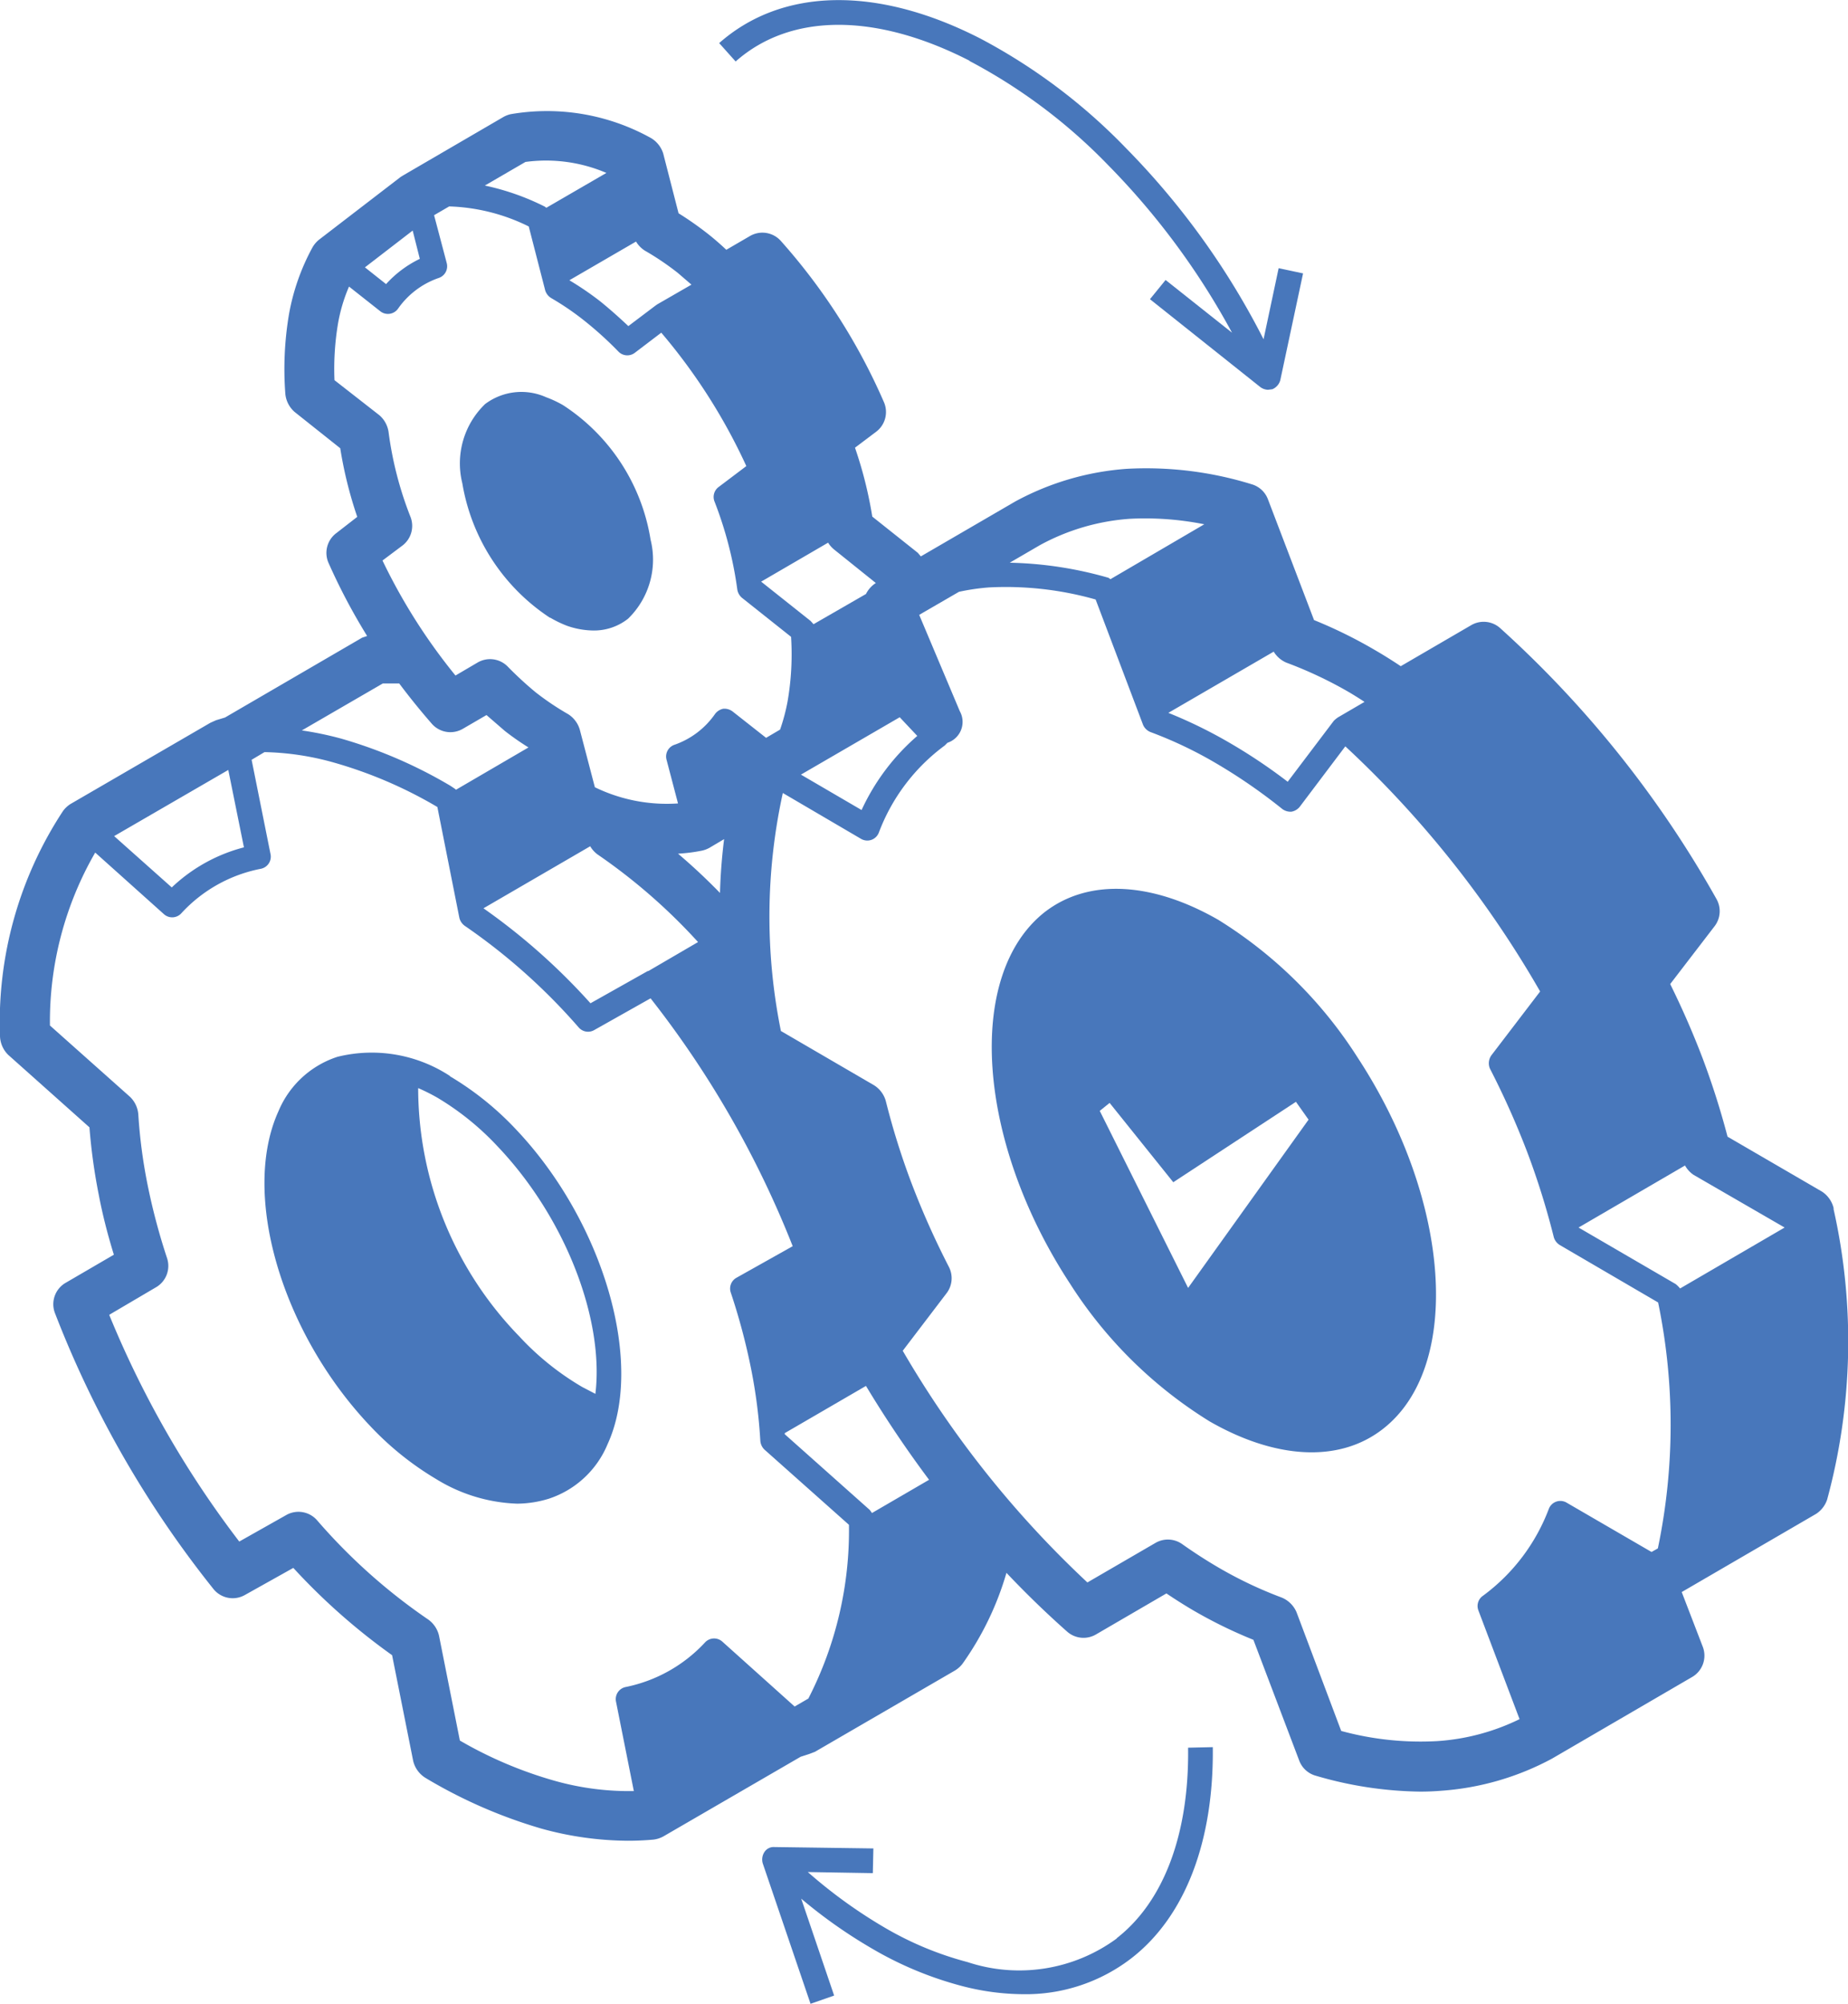 <svg xmlns="http://www.w3.org/2000/svg" width="67.35" height="73" viewBox="0 0 67.35 73"><g fill="#4877bb"><path d="M16.4 39.2a5.2 5.2 0 0 0-4.1-.7 3.5 3.5 0 0 0-2.15 1.98c-1.37 3.01.1 8.06 3.35 11.48a11 11 0 0 0 2.39 1.92 6 6 0 0 0 2.96.9A4 4 0 0 0 20 54.6a3.5 3.5 0 0 0 2.14-1.98c1.36-2.95-.14-8.1-3.33-11.47a11 11 0 0 0-2.41-1.94Zm5.3 11.58-.48-.25a10 10 0 0 1-2.3-1.85 13 13 0 0 1-3.68-9.04 7 7 0 0 1 .7.35 10 10 0 0 1 2.2 1.78c2.49 2.62 3.88 6.32 3.56 9Z"/><path d="M66.83 44.03a1 1 0 0 0-.43-.62l-3.44-2a29 29 0 0 0-.91-2.86 31 31 0 0 0-1.18-2.7l1.62-2.11a.9.9 0 0 0 .06-1 39 39 0 0 0-7.88-9.86.9.9 0 0 0-1.06-.1l-2.56 1.49q-.51-.34-.98-.61a17 17 0 0 0-2.18-1.07l-1.68-4.4a.9.9 0 0 0-.6-.55 13 13 0 0 0-4.55-.56A10 10 0 0 0 37 18.27l-3.44 2-.11-.13-1.66-1.32a15 15 0 0 0-.63-2.51l.77-.58a.9.9 0 0 0 .28-1.09 22 22 0 0 0-3.75-5.86.9.9 0 0 0-1.13-.18l-.86.5q-.34-.32-.67-.58a12 12 0 0 0-1.07-.75l-.56-2.18a1 1 0 0 0-.48-.58 7.8 7.8 0 0 0-5.08-.85 1 1 0 0 0-.26.1l-3.64 2.12-.1.06-2.98 2.29a1 1 0 0 0-.24.28 8 8 0 0 0-.86 2.45 12 12 0 0 0-.13 2.9 1 1 0 0 0 .34.65l1.66 1.32a15 15 0 0 0 .62 2.5l-.76.59a.9.9 0 0 0-.29 1.08 22 22 0 0 0 1.41 2.67l-.18.06-5 2.91-.33.1-.2.09-5.1 2.96a1 1 0 0 0-.27.25A14 14 0 0 0 0 37.75a1 1 0 0 0 .3.68l2.96 2.64a21 21 0 0 0 .34 2.46q.2 1.05.55 2.18L2.4 46.73a.9.9 0 0 0-.4 1.1 38 38 0 0 0 5.78 10.06.9.9 0 0 0 1.14.22l1.77-.99a23 23 0 0 0 3.6 3.18l.77 3.86a1 1 0 0 0 .48.63l.1.06a18 18 0 0 0 4.1 1.77 12 12 0 0 0 3.15.44q.45 0 .91-.04a1 1 0 0 0 .38-.12l5-2.9.31-.1.21-.08 5.1-2.96a1 1 0 0 0 .28-.25 11 11 0 0 0 1.6-3.31q1.08 1.14 2.21 2.14a.9.9 0 0 0 1.06.1l2.56-1.49q.52.35 1 .63a17 17 0 0 0 2.17 1.06l1.67 4.4a.9.9 0 0 0 .6.55 14 14 0 0 0 3.81.58q.38 0 .75-.03a10 10 0 0 0 4.05-1.17l5.1-2.97a.9.9 0 0 0 .4-1.1l-.77-2 4.9-2.85a1 1 0 0 0 .4-.52 22 22 0 0 0 .23-10.6Zm-45.32-13.2a1 1 0 0 0 .27.3 21 21 0 0 1 3.66 3.19l-1.8 1.05-.04.01-2.08 1.17a23 23 0 0 0-3.9-3.46Zm3.2.27a6 6 0 0 0 .87-.11 1 1 0 0 0 .27-.1l.54-.32a20 20 0 0 0-.15 1.96q-.75-.77-1.53-1.43Zm11.34-9.7a12 12 0 0 1 3.88.44l1.73 4.57a.5.5 0 0 0 .27.26 15 15 0 0 1 2.36 1.12 20 20 0 0 1 2.44 1.68.5.5 0 0 0 .34.1.5.5 0 0 0 .3-.18l1.66-2.2a38 38 0 0 1 7.1 8.93l-1.78 2.33a.5.5 0 0 0-.05.48A30 30 0 0 1 55.67 42a28 28 0 0 1 .96 3.08.5.5 0 0 0 .22.28l3.58 2.09a22 22 0 0 1-.01 8.96l-.23.13-3.1-1.8a.45.45 0 0 0-.64.22 7 7 0 0 1-2.41 3.18.45.45 0 0 0-.16.53l1.5 3.96a8 8 0 0 1-3 .8 11 11 0 0 1-3.5-.37l-1.63-4.33a1 1 0 0 0-.54-.53 15 15 0 0 1-2.28-1.08 18 18 0 0 1-1.35-.87.9.9 0 0 0-.97-.04l-2.48 1.44a37 37 0 0 1-6.73-8.44l1.6-2.1a.9.9 0 0 0 .08-.96 30 30 0 0 1-1.35-3.02 27 27 0 0 1-.95-3.03 1 1 0 0 0-.42-.56l-3.4-1.98a21 21 0 0 1 .07-8.67l2.85 1.67a.45.45 0 0 0 .65-.23 7 7 0 0 1 2.4-3.17l.1-.1a.8.8 0 0 0 .45-1.15L33.5 22.4l1.45-.84a8 8 0 0 1 1.1-.16Zm-6.86 6.82 3.6-2.09.64.68a8 8 0 0 0-2.03 2.7Zm35.85 16.5-3.81 2.22a1 1 0 0 0-.16-.16l-3.54-2.06 3.88-2.26a1 1 0 0 0 .31.34Zm-15.87-19.5q.27.16.56.35l-.96.56a1 1 0 0 0-.16.13l-1.68 2.22a20 20 0 0 0-2.19-1.46 17 17 0 0 0-2.16-1.05l3.84-2.23a1 1 0 0 0 .46.4 15 15 0 0 1 2.29 1.08ZM37.9 19.86a8 8 0 0 1 3.28-.96 11 11 0 0 1 2.71.2l-3.42 2-.07-.05a14 14 0 0 0-3.6-.55Zm-5.98 1.38a1 1 0 0 0-.36.4l-1.91 1.1-.11-.12-1.8-1.43 2.44-1.42a1 1 0 0 0 .22.25ZM23.5 9.13a10 10 0 0 1 1.2.81l.5.43-1.25.72-.07.05-.98.74q-.53-.5-1.01-.89a11 11 0 0 0-1.14-.78l2.43-1.41a1 1 0 0 0 .32.33ZM19.15 5.9a5.6 5.6 0 0 1 2.95.4l-2.19 1.27-.05-.04a9 9 0 0 0-2.19-.77Zm-4.11 2.5.26 1.03a4 4 0 0 0-1.23.92l-.77-.61Zm-2.85 5.45a10 10 0 0 1 .13-2.07 6 6 0 0 1 .4-1.34l1.14.9a.45.45 0 0 0 .65-.1 3 3 0 0 1 1.47-1.11.45.45 0 0 0 .3-.55l-.46-1.74.55-.32a7 7 0 0 1 2.9.73l.6 2.33a.5.5 0 0 0 .22.28 10 10 0 0 1 1.24.85 13 13 0 0 1 1.21 1.1.45.45 0 0 0 .6.04l.96-.73a21 21 0 0 1 3.1 4.86l-1.02.77a.45.45 0 0 0-.14.52 14 14 0 0 1 .83 3.2.5.5 0 0 0 .16.3l1.8 1.43a10 10 0 0 1-.13 2.37 7 7 0 0 1-.27 1.01l-.51.3-1.22-.96a.5.5 0 0 0-.34-.1.5.5 0 0 0-.3.19 3 3 0 0 1-1.47 1.12.45.45 0 0 0-.3.54l.42 1.6a6 6 0 0 1-3.03-.59l-.55-2.1a1 1 0 0 0-.42-.56 10 10 0 0 1-1.19-.8 13 13 0 0 1-1.02-.94.9.9 0 0 0-1.1-.14l-.8.47a21 21 0 0 1-2.66-4.19l.72-.54a.9.9 0 0 0 .3-1.05 13 13 0 0 1-.8-3.1 1 1 0 0 0-.33-.6Zm1.76 11.05h.6q.57.76 1.19 1.47a.9.9 0 0 0 1.13.18l.86-.5.67.58q.41.32.86.6l-2.64 1.54-.05-.04-.15-.1a17 17 0 0 0-3.98-1.72 12 12 0 0 0-1.44-.3Zm-5.63 3.15.57 2.82a6 6 0 0 0-2.63 1.46l-2.1-1.87Zm21.14 33.83-.5.29-2.63-2.36a.45.45 0 0 0-.64.03 5.4 5.4 0 0 1-2.89 1.62.45.45 0 0 0-.35.53l.65 3.26a10 10 0 0 1-2.87-.37 15 15 0 0 1-3.47-1.47L16 59.59a1 1 0 0 0-.38-.58 21 21 0 0 1-4.06-3.62.9.9 0 0 0-1.12-.2l-1.72.97a36 36 0 0 1-4.74-8.26l1.7-1a.9.9 0 0 0 .41-1.06 23 23 0 0 1-.71-2.67 19 19 0 0 1-.34-2.58 1 1 0 0 0-.3-.63l-2.92-2.6a12.3 12.3 0 0 1 1.65-6.3l2.5 2.24a.45.45 0 0 0 .64-.03 5.3 5.3 0 0 1 2.9-1.62.45.45 0 0 0 .35-.53l-.69-3.44.47-.28a10 10 0 0 1 2.56.39 16 16 0 0 1 3.74 1.61l.8 4.03a.5.5 0 0 0 .2.3 22 22 0 0 1 4.15 3.7.45.45 0 0 0 .56.1l2.06-1.16a36 36 0 0 1 5.18 9.03l-2.05 1.15a.45.45 0 0 0-.21.53 23 23 0 0 1 .74 2.77 19 19 0 0 1 .34 2.64.5.5 0 0 0 .15.32l3.08 2.74a13.4 13.4 0 0 1-1.48 6.33Zm2.32-6.76-.08-.11-3.1-2.76v-.04l2.96-1.72a41 41 0 0 0 2.3 3.42Z"/><path d="M44.08 51.78c2.35 1.35 4.7 1.55 6.33.27 2.9-2.27 2.47-8.33-.93-13.52a16 16 0 0 0-5.08-5.02c-2.35-1.35-4.7-1.55-6.34-.27-2.88 2.29-2.47 8.33.94 13.53a16 16 0 0 0 5.08 5.01m-3.64-11.6 2.32 2.89 4.47-2.93.46.65-4.39 6.13-3.22-6.45Z"/><path d="M35.33 2.22a20 20 0 0 1 5.06 3.8 27 27 0 0 1 4.51 6.1l-2.42-1.92-.57.7 4.02 3.2a.5.5 0 0 0 .28.1l.16-.02a.5.5 0 0 0 .29-.33l.83-3.89-.89-.19-.55 2.59a28 28 0 0 0-5.02-6.97 21 21 0 0 0-5.29-3.98c-3.76-1.93-7.23-1.87-9.53.16l.6.67c2-1.77 5.1-1.78 8.52-.03"/><path d="M40.7 70.62a6 6 0 0 1-5.44.86 12 12 0 0 1-3.06-1.28 18 18 0 0 1-2.76-2l2.37.04.02-.9-3.6-.05a.4.4 0 0 0-.37.18.5.5 0 0 0-.06.42L29.54 73l.86-.3-1.2-3.53a18 18 0 0 0 2.55 1.8 13 13 0 0 0 3.3 1.38 9 9 0 0 0 2.22.3 6.3 6.3 0 0 0 3.99-1.33c1.94-1.52 2.98-4.25 2.94-7.67l-.9.02c.04 3.13-.88 5.6-2.6 6.94Z"/><path d="M20.05 22.5a4 4 0 0 0 .62.3 3 3 0 0 0 .96.17 2 2 0 0 0 1.26-.43 3 3 0 0 0 .82-2.88 7.2 7.2 0 0 0-3.19-4.9 4 4 0 0 0-.62-.29 2.2 2.2 0 0 0-2.22.25 3 3 0 0 0-.83 2.89 7.3 7.3 0 0 0 3.2 4.9"/></g></svg>